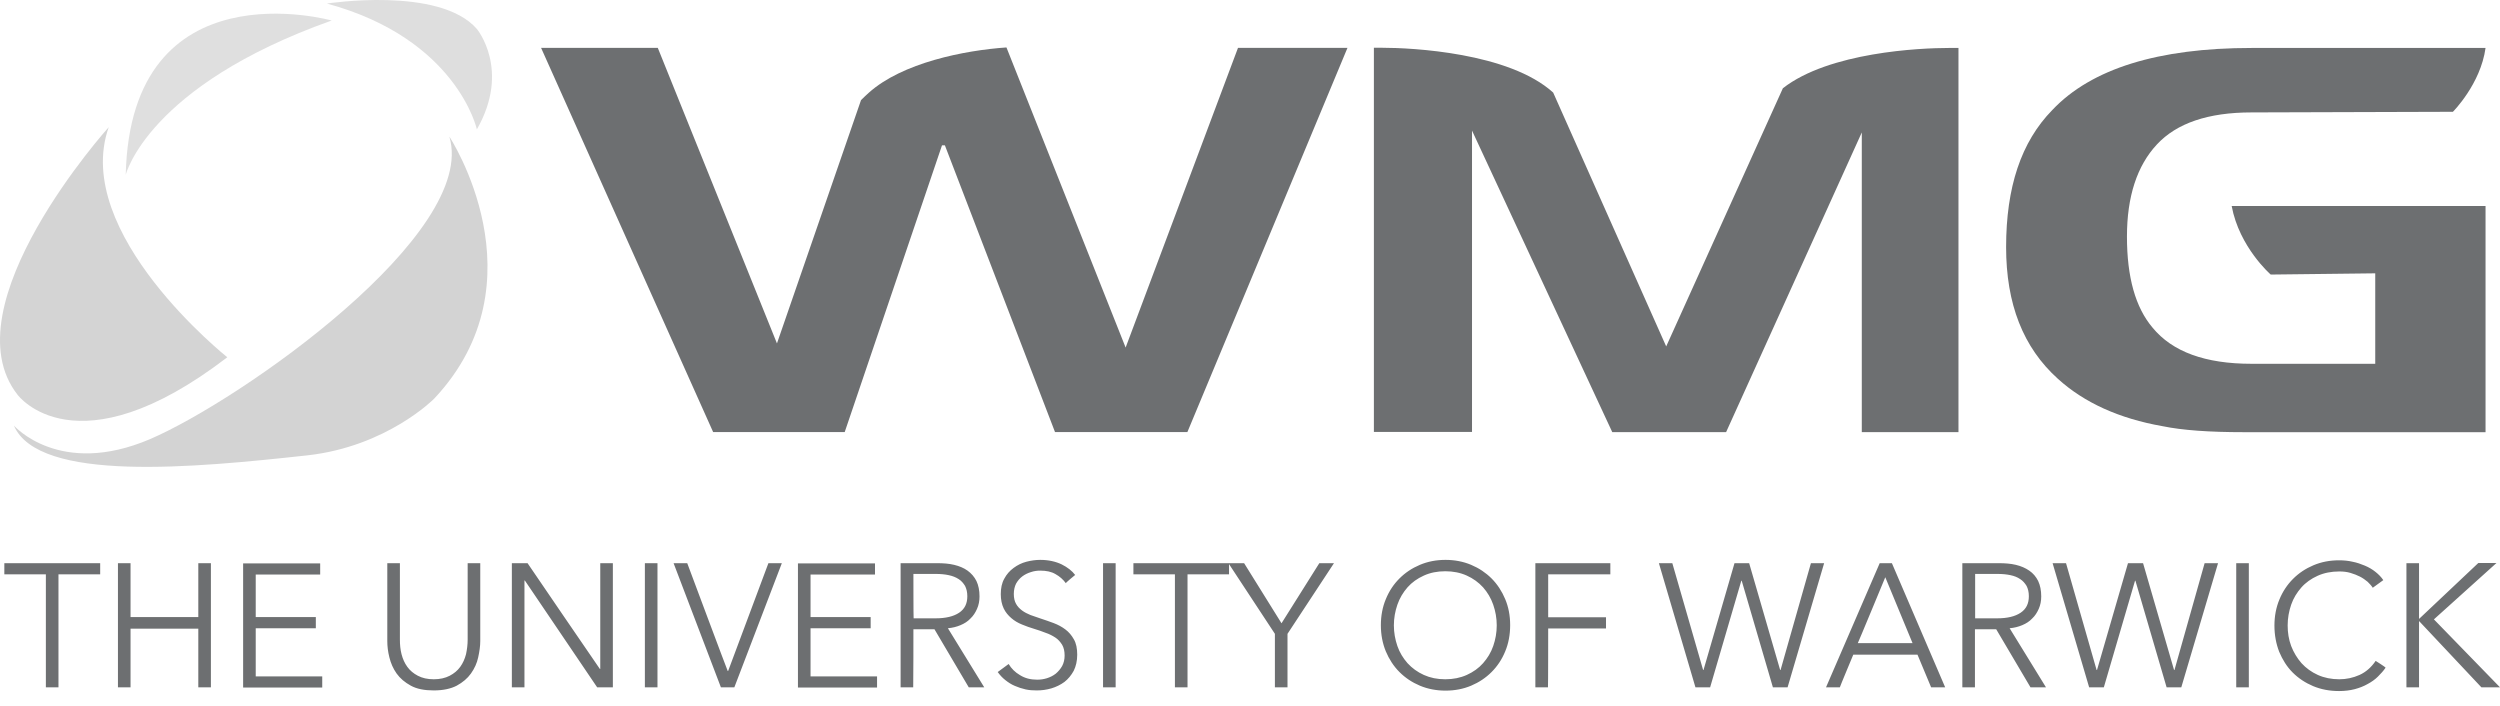 <svg width="124" height="35" viewBox="0 0 124 35" fill="none" xmlns="http://www.w3.org/2000/svg">
<path d="M119.984 27.934H119.359V34.092H119.984V30.813H119.994L123.078 34.092H124L120.722 30.721L123.826 27.924H122.925L119.994 30.69H119.984V27.934ZM117.833 32.78C117.617 33.098 117.351 33.333 117.033 33.477C116.716 33.62 116.378 33.692 116.029 33.692C115.64 33.692 115.281 33.62 114.964 33.477C114.646 33.333 114.38 33.139 114.154 32.893C113.939 32.647 113.765 32.36 113.642 32.042C113.519 31.715 113.468 31.376 113.468 31.018C113.468 30.659 113.53 30.321 113.642 29.993C113.755 29.665 113.929 29.389 114.144 29.143C114.359 28.897 114.636 28.702 114.954 28.559C115.271 28.416 115.63 28.344 116.029 28.344C116.224 28.344 116.408 28.364 116.583 28.416C116.757 28.467 116.91 28.528 117.054 28.6C117.197 28.672 117.32 28.764 117.433 28.856C117.535 28.959 117.628 29.051 117.689 29.153L118.212 28.774C118.109 28.62 117.976 28.487 117.822 28.364C117.669 28.241 117.494 28.139 117.3 28.057C117.105 27.975 116.9 27.903 116.685 27.862C116.47 27.811 116.245 27.791 116.019 27.791C115.558 27.791 115.138 27.872 114.749 28.036C114.359 28.2 114.021 28.426 113.734 28.713C113.448 29 113.222 29.338 113.058 29.737C112.894 30.127 112.812 30.567 112.812 31.028C112.812 31.499 112.894 31.93 113.048 32.329C113.212 32.719 113.427 33.067 113.714 33.354C114.001 33.641 114.339 33.866 114.728 34.03C115.118 34.194 115.548 34.276 116.019 34.276C116.296 34.276 116.552 34.245 116.788 34.184C117.023 34.122 117.238 34.04 117.433 33.928C117.628 33.825 117.802 33.702 117.945 33.559C118.089 33.415 118.222 33.272 118.324 33.118C118.324 33.087 117.833 32.78 117.833 32.78ZM111.542 27.934H110.917V34.092H111.542V27.934ZM102.475 27.934H101.809L103.622 34.092H104.35L105.897 28.805H105.917L107.464 34.092H108.192L110.015 27.934H109.349L107.854 33.231H107.833L106.296 27.934H105.548L104.012 33.231H103.991L102.475 27.934ZM97.967 28.467H99.084C99.319 28.467 99.524 28.487 99.719 28.528C99.913 28.569 100.067 28.631 100.2 28.723C100.333 28.805 100.436 28.928 100.518 29.061C100.59 29.204 100.631 29.368 100.631 29.573C100.631 29.942 100.497 30.209 100.221 30.393C99.944 30.577 99.565 30.669 99.053 30.669H97.967V28.467ZM97.967 31.212H99.012L100.713 34.092H101.481L99.678 31.161C99.903 31.141 100.108 31.09 100.303 31.008C100.497 30.926 100.661 30.823 100.794 30.68C100.938 30.547 101.04 30.383 101.122 30.198C101.204 30.014 101.245 29.809 101.245 29.584C101.245 29.286 101.194 29.03 101.092 28.815C100.989 28.61 100.846 28.436 100.651 28.303C100.456 28.17 100.241 28.077 99.985 28.016C99.729 27.954 99.442 27.934 99.145 27.934H97.332V34.092H97.957V31.212H97.967ZM93.51 28.631L94.862 31.899H92.147C92.158 31.899 93.51 28.631 93.51 28.631ZM91.922 32.473H95.108L95.784 34.092H96.481L93.838 27.934H93.233L90.57 34.092H91.256C91.246 34.092 91.922 32.473 91.922 32.473ZM82.947 27.934H82.281L84.094 34.092H84.822L86.369 28.805H86.389L87.936 34.092H88.664L90.477 27.934H89.822L88.316 33.231H88.295L86.758 27.934H86.031L84.494 33.231H84.474L82.947 27.934ZM76.79 31.172H79.658V30.618H76.79V28.487H79.873V27.934H76.154V34.092H76.779C76.79 34.092 76.79 31.172 76.79 31.172ZM74.064 32.042C73.951 32.37 73.777 32.647 73.562 32.893C73.347 33.139 73.07 33.333 72.753 33.477C72.435 33.62 72.077 33.692 71.687 33.692C71.288 33.692 70.939 33.62 70.622 33.477C70.304 33.333 70.038 33.139 69.812 32.893C69.597 32.647 69.423 32.37 69.31 32.042C69.198 31.715 69.136 31.376 69.136 31.018C69.136 30.659 69.198 30.321 69.31 29.993C69.423 29.665 69.597 29.379 69.812 29.133C70.028 28.887 70.304 28.692 70.622 28.549C70.939 28.405 71.288 28.334 71.687 28.334C72.077 28.334 72.435 28.405 72.753 28.549C73.07 28.692 73.337 28.887 73.562 29.133C73.777 29.379 73.951 29.665 74.064 29.993C74.177 30.321 74.238 30.659 74.238 31.018C74.238 31.376 74.177 31.715 74.064 32.042ZM74.658 29.717C74.495 29.327 74.269 28.979 73.982 28.692C73.695 28.405 73.357 28.18 72.968 28.016C72.579 27.852 72.148 27.77 71.698 27.77C71.237 27.77 70.816 27.852 70.427 28.016C70.038 28.18 69.7 28.405 69.413 28.692C69.126 28.979 68.9 29.317 68.737 29.717C68.573 30.106 68.491 30.547 68.491 31.008C68.491 31.479 68.573 31.909 68.737 32.309C68.9 32.698 69.126 33.046 69.413 33.333C69.7 33.62 70.038 33.846 70.427 34.01C70.816 34.173 71.247 34.255 71.698 34.255C72.159 34.255 72.579 34.173 72.968 34.01C73.357 33.846 73.695 33.62 73.982 33.333C74.269 33.046 74.495 32.708 74.658 32.309C74.822 31.919 74.904 31.479 74.904 31.008C74.904 30.536 74.822 30.106 74.658 29.717ZM63.86 31.438L66.165 27.934H65.438L63.563 30.915L61.708 27.934H60.93L63.235 31.438V34.092H63.86V31.438ZM58.901 28.487H60.96V27.934H56.217V28.487H58.276V34.092H58.901V28.487ZM55.336 27.934H54.711V34.092H55.336V27.934ZM53.328 28.518C53.174 28.313 52.948 28.139 52.662 27.995C52.364 27.852 52.006 27.77 51.596 27.77C51.371 27.77 51.145 27.801 50.91 27.862C50.674 27.924 50.469 28.026 50.274 28.17C50.08 28.313 49.926 28.487 49.813 28.702C49.69 28.918 49.639 29.174 49.639 29.471C49.639 29.747 49.69 29.983 49.783 30.178C49.875 30.372 50.008 30.526 50.162 30.659C50.315 30.792 50.489 30.895 50.694 30.977C50.889 31.059 51.094 31.131 51.299 31.192C51.494 31.253 51.688 31.315 51.862 31.387C52.047 31.448 52.2 31.53 52.344 31.622C52.487 31.715 52.59 31.837 52.682 31.981C52.764 32.124 52.805 32.298 52.805 32.514C52.805 32.708 52.764 32.883 52.682 33.036C52.6 33.18 52.487 33.313 52.364 33.415C52.231 33.518 52.088 33.589 51.924 33.641C51.76 33.692 51.606 33.712 51.442 33.712C51.114 33.712 50.838 33.641 50.592 33.487C50.346 33.343 50.162 33.159 50.029 32.934L49.486 33.333C49.598 33.487 49.721 33.62 49.865 33.733C50.008 33.846 50.162 33.948 50.336 34.02C50.5 34.092 50.684 34.153 50.869 34.194C51.053 34.235 51.237 34.245 51.422 34.245C51.668 34.245 51.903 34.214 52.149 34.143C52.385 34.071 52.6 33.968 52.795 33.825C52.979 33.682 53.133 33.497 53.256 33.272C53.368 33.046 53.43 32.78 53.43 32.473C53.43 32.165 53.379 31.909 53.266 31.715C53.153 31.51 53.01 31.346 52.846 31.223C52.672 31.09 52.477 30.987 52.262 30.905C52.047 30.823 51.832 30.752 51.617 30.68C51.442 30.618 51.278 30.567 51.114 30.506C50.961 30.444 50.817 30.372 50.694 30.28C50.572 30.188 50.469 30.085 50.397 29.952C50.326 29.829 50.285 29.665 50.285 29.46C50.285 29.266 50.326 29.092 50.397 28.948C50.479 28.805 50.582 28.682 50.705 28.59C50.828 28.497 50.971 28.426 51.135 28.375C51.289 28.323 51.442 28.303 51.596 28.303C51.893 28.303 52.149 28.354 52.354 28.477C52.559 28.59 52.733 28.743 52.867 28.928C52.836 28.918 53.328 28.518 53.328 28.518ZM45.305 28.467H46.422C46.658 28.467 46.863 28.487 47.057 28.528C47.252 28.569 47.406 28.631 47.549 28.723C47.682 28.805 47.785 28.928 47.867 29.061C47.938 29.204 47.979 29.368 47.979 29.573C47.979 29.942 47.846 30.209 47.57 30.393C47.293 30.577 46.904 30.669 46.402 30.669H45.316C45.305 30.669 45.305 28.467 45.305 28.467ZM45.305 31.212H46.35L48.051 34.092H48.819L47.016 31.161C47.242 31.141 47.447 31.09 47.641 31.008C47.836 30.926 48 30.823 48.133 30.68C48.276 30.547 48.379 30.383 48.461 30.198C48.543 30.014 48.584 29.809 48.584 29.584C48.584 29.286 48.533 29.03 48.43 28.815C48.328 28.61 48.174 28.436 47.99 28.303C47.805 28.17 47.58 28.077 47.324 28.016C47.068 27.954 46.791 27.934 46.484 27.934H44.67V34.092H45.295C45.305 34.092 45.305 31.212 45.305 31.212ZM40.203 31.161H43.185V30.608H40.203V28.497H43.4V27.944H39.578V34.102H43.502V33.548H40.203V31.161ZM34.087 27.934H33.41L35.757 34.092H36.423L38.779 27.934H38.113L36.115 33.282H36.095C36.084 33.282 34.087 27.934 34.087 27.934ZM32.611 27.934H31.986V34.092H32.611V27.934ZM26.167 27.934H25.388V34.092H26.013V28.795H26.034L29.62 34.092H30.398V27.934H29.773V33.18H29.753C29.743 33.18 26.167 27.934 26.167 27.934ZM22.653 34.01C22.95 33.846 23.186 33.651 23.36 33.405C23.534 33.159 23.657 32.893 23.718 32.606C23.78 32.319 23.821 32.053 23.821 31.797V27.934H23.196V31.725C23.196 31.971 23.165 32.217 23.114 32.452C23.052 32.688 22.96 32.893 22.827 33.077C22.694 33.262 22.52 33.405 22.304 33.518C22.089 33.63 21.823 33.692 21.515 33.692C21.198 33.692 20.942 33.63 20.727 33.518C20.512 33.405 20.337 33.262 20.204 33.077C20.071 32.893 19.979 32.688 19.917 32.452C19.856 32.217 19.835 31.971 19.835 31.725V27.934H19.21V31.797C19.21 32.053 19.241 32.319 19.313 32.606C19.384 32.893 19.497 33.159 19.671 33.405C19.846 33.651 20.081 33.846 20.378 34.01C20.675 34.173 21.055 34.245 21.515 34.245C21.977 34.245 22.356 34.163 22.653 34.01ZM12.684 31.161H15.665V30.608H12.684V28.497H15.881V27.944H12.059V34.102H15.983V33.548H12.684C12.684 33.538 12.684 31.161 12.684 31.161ZM5.85 34.092H6.475V31.182H9.836V34.092H10.461V27.934H9.836V30.608H6.475V27.934H5.85V34.092ZM2.91 28.487H4.969V27.934H0.215V28.487H2.275V34.092H2.9V28.487H2.91Z" fill="#6D6F71"/>
<path d="M38.537 17.034L42.707 4.965C42.881 4.801 42.943 4.729 43.086 4.606C44.746 3.111 47.84 2.496 49.92 2.353L55.831 17.239L61.405 2.373H66.835L58.895 21.429H52.328L46.867 7.209H46.723L41.898 21.429H35.371L26.837 2.373H32.626L38.537 17.034Z" fill="#6D6F71"/>
<path d="M96.648 2.379H97.14V21.435H92.345V6.569L85.614 21.435H79.969L73.012 6.477V21.425H68.145V2.369H68.566C70.01 2.369 74.846 2.604 77.038 4.592L82.643 17.183L88.431 4.377C90.726 2.584 95.245 2.379 96.648 2.379Z" fill="#6D6F71"/>
<path d="M123.283 10.207V21.436H111.286C109.595 21.436 108.253 21.343 107.259 21.138C105.108 20.759 103.376 19.971 102.075 18.792C100.344 17.235 99.503 15.073 99.503 12.256C99.503 9.295 100.241 7.041 101.798 5.453C103.735 3.404 107.054 2.379 111.675 2.379H123.283C123.037 4.172 121.664 5.545 121.664 5.545L111.675 5.576C109.523 5.576 107.966 6.108 106.983 7.164C105.999 8.219 105.497 9.746 105.497 11.733C105.497 13.752 105.917 15.247 106.767 16.251C107.751 17.45 109.38 18.044 111.675 18.044H117.812V13.557L112.628 13.618C112.628 13.618 111.07 12.266 110.691 10.217H123.283V10.207Z" fill="#6D6F71"/>
<path d="M5.393 6.307C5.393 6.307 -2.599 15.179 0.875 19.585C0.875 19.585 3.754 23.488 11.274 17.72C11.274 17.72 3.528 11.563 5.393 6.307Z" fill="#D4D4D4"/>
<path d="M0.691 21.11C0.691 21.11 2.956 23.702 7.453 21.776C11.951 19.839 23.723 11.582 22.289 6.777C22.289 6.777 27.012 13.948 21.531 19.778C21.531 19.778 19.195 22.145 15.25 22.585C9.636 23.2 1.911 23.948 0.691 21.11Z" fill="#D3D3D3"/>
<path d="M16.215 0.176C16.215 0.176 21.799 -0.695 23.653 1.436C23.653 1.436 25.343 3.465 23.653 6.416C23.653 6.416 22.669 1.928 16.215 0.176Z" fill="#DEDEDE"/>
<path d="M6.236 8.671C6.236 8.671 7.312 4.266 16.451 1.018C16.461 1.018 6.482 -1.779 6.236 8.671Z" fill="#DFDFDF"/>
</svg>
